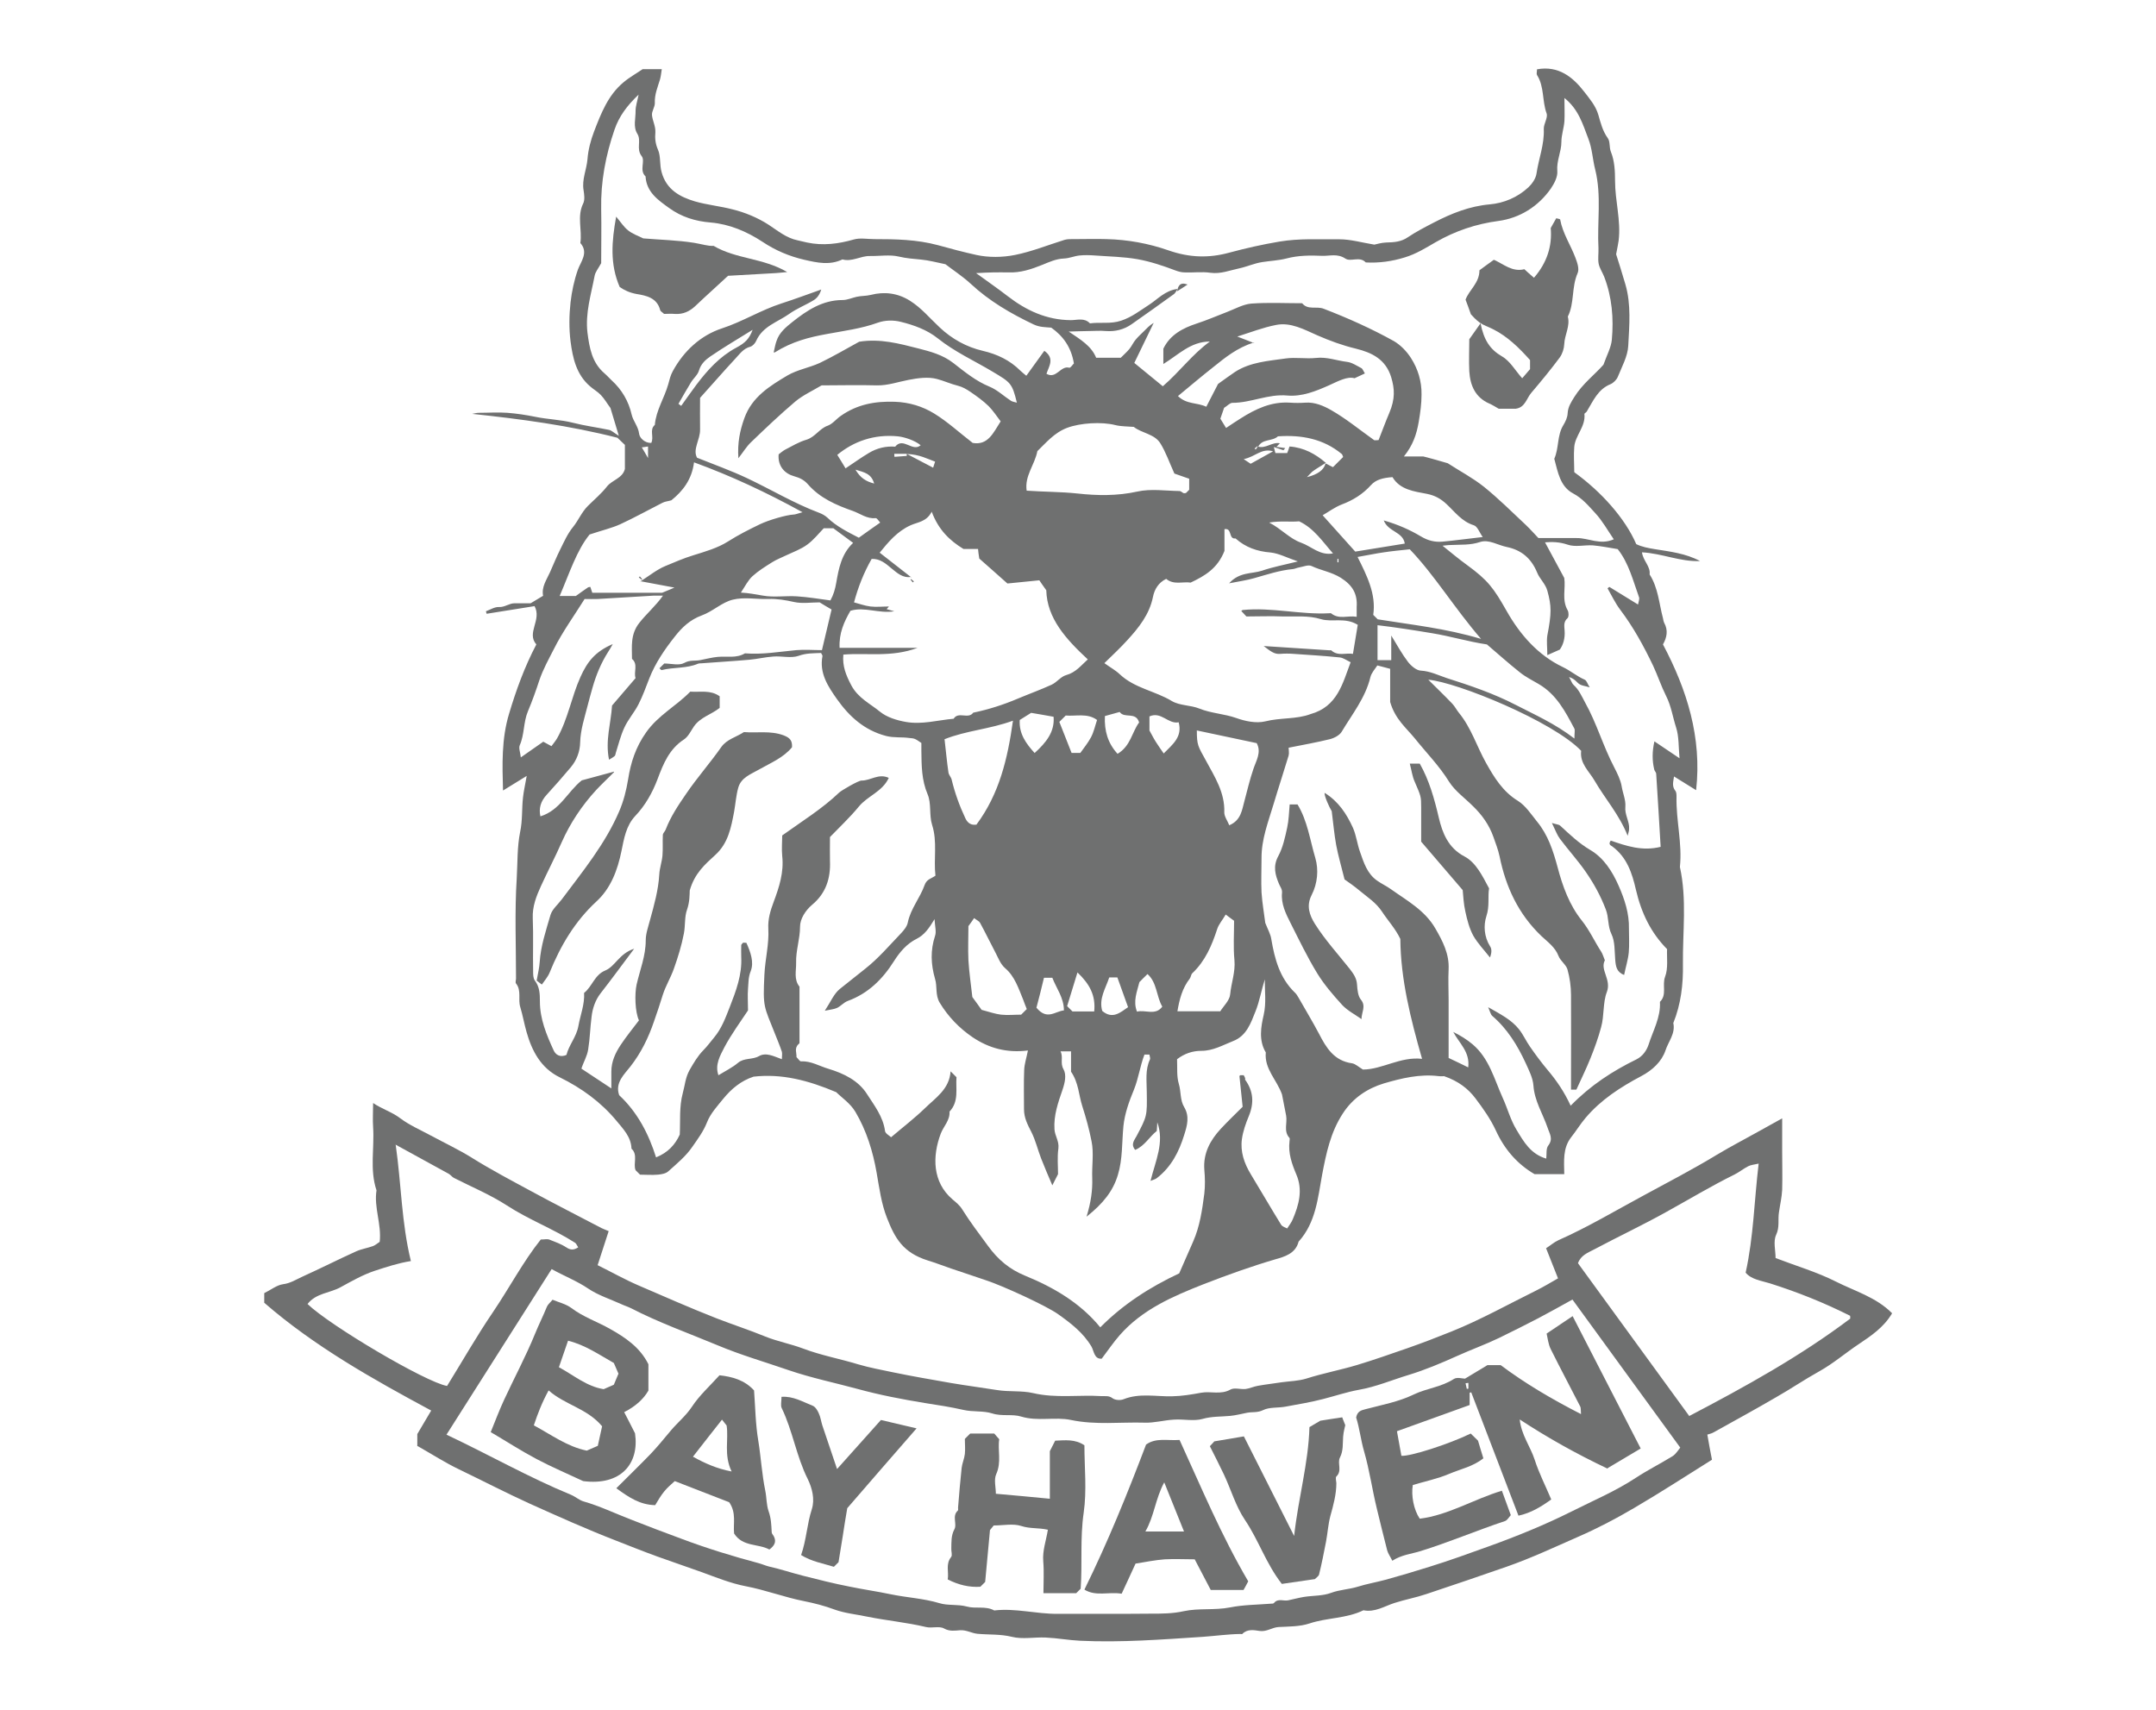 <?xml version="1.0" encoding="UTF-8"?>
<svg id="Layer_1" data-name="Layer 1" xmlns="http://www.w3.org/2000/svg" viewBox="0 0 121 96">
  <defs>
    <style>
      .cls-1 {
        fill: #6f7070;
        stroke-width: 0px;
      }
    </style>
  </defs>
  <path class="cls-1" d="M88.36,26.51c1.51,1.09,2.85,2.59,3.47,4.03.33.16.67.22,1.03.28.87.14,1.75.24,2.55.67-1.1.05-2.13-.43-3.26-.49.07.49.49.79.43,1.24.48.75.53,1.63.75,2.46.02.09.03.18.07.26.23.42.15.82-.07,1.21,1.35,2.55,2.19,5.22,1.86,8.18-.42-.26-.81-.5-1.24-.77-.04.29-.13.54.07.8.07.08.07.23.07.35-.03,1.32.33,2.61.19,3.93.4,1.81.15,3.64.17,5.46.02,1.12-.11,2.24-.54,3.3.13.59-.28,1.04-.44,1.54-.21.62-.73,1.11-1.36,1.44-1.17.62-2.27,1.33-3.13,2.35-.29.34-.53.74-.81,1.09-.47.61-.39,1.33-.38,2.06h-1.67c-.96-.56-1.68-1.38-2.17-2.45-.3-.65-.72-1.24-1.15-1.81-.41-.54-.95-.96-1.76-1.24.01,0-.15.02-.3,0-1.06-.13-2.09.12-3.08.41-.92.28-1.74.82-2.3,1.69-.69,1.06-.93,2.23-1.16,3.44-.24,1.3-.35,2.68-1.32,3.75-.17.68-.81.85-1.3.99-1.36.4-2.7.88-4.01,1.39-1.73.68-3.46,1.42-4.73,2.87-.36.41-.66.86-1.01,1.32-.43.03-.43-.44-.58-.69-.46-.77-1.14-1.29-1.84-1.79-.67-.49-3.2-1.64-4.07-1.92-.64-.21-1.28-.44-1.93-.65-.45-.15-.89-.33-1.33-.46-1.4-.44-1.85-1.24-2.3-2.39-.32-.81-.43-1.68-.58-2.53-.21-1.21-.57-2.37-1.19-3.42-.28-.48-.79-.82-1.08-1.11-1.58-.67-3.07-1.05-4.64-.87-.7.23-1.24.68-1.69,1.23-.34.42-.73.84-.92,1.33-.2.51-.52.94-.82,1.37-.35.52-.87.95-1.35,1.38-.14.13-.38.17-.58.19-.34.03-.69,0-1.01,0-.09-.09-.16-.16-.25-.25-.15-.37.15-.86-.23-1.21-.02-.66-.47-1.11-.84-1.56-.87-1.05-1.96-1.84-3.18-2.44-1.07-.52-1.57-1.49-1.87-2.55-.13-.45-.21-.93-.35-1.39-.14-.44.08-.93-.24-1.33-.05-.06,0-.19,0-.28,0-1.88-.08-3.76.04-5.63.05-.86.02-1.75.19-2.59.14-.66.09-1.29.16-1.93.04-.38.13-.75.21-1.22-.48.3-.88.54-1.33.82-.04-1.46-.09-2.89.34-4.31.4-1.34.87-2.63,1.53-3.89-.57-.65.32-1.37-.1-2.15-.86.14-1.77.28-2.69.43-.01-.05-.03-.09-.04-.14.24-.09.49-.25.73-.24.33.02.57-.21.88-.21.32,0,.64,0,.9,0,.24-.14.45-.27.7-.42-.1-.5.2-.9.39-1.33.19-.43.37-.87.58-1.29.21-.42.4-.86.71-1.24.3-.37.48-.83.83-1.18.36-.36.76-.69,1.07-1.09.3-.38.88-.46,1.01-.99v-1.35c-.15-.14-.31-.3-.42-.4-2.71-.69-5.41-1.05-8.15-1.34.12-.02.24-.06.36-.06.54,0,1.08-.04,1.62,0,.52.04,1.04.12,1.54.22.71.15,1.44.16,2.14.34.67.17,1.36.26,2.03.4.13.03.25.15.54.33-.19-.64-.33-1.1-.47-1.56-.18-.24-.33-.51-.54-.73-.18-.19-.42-.32-.62-.5-.76-.66-.96-1.59-1.08-2.51-.09-.72-.08-1.47,0-2.19.07-.61.2-1.23.41-1.83.16-.45.62-.96.14-1.5.11-.74-.2-1.49.16-2.22.1-.2.06-.5.02-.75-.1-.6.17-1.15.22-1.73.04-.53.18-1.06.37-1.56.39-1.01.78-2.03,1.64-2.75.34-.29.74-.51,1.09-.75h1.07c-.03.2-.05.4-.1.58-.13.43-.31.84-.29,1.32.01.22-.18.46-.16.68.03.32.21.62.19.97-.03.33,0,.64.15.98.16.37.08.82.2,1.25.27.99,1.03,1.39,1.86,1.64.69.2,1.43.27,2.12.45.69.17,1.4.46,2.02.86.52.34,1,.75,1.64.88.18.04.35.08.52.12.89.19,1.76.08,2.63-.17.35-.1.76-.02,1.14-.02,1.2,0,2.39.02,3.58.34.71.2,1.44.39,2.16.55.69.15,1.46.14,2.16,0,.95-.19,1.86-.56,2.79-.85.17-.05.37-.04.55-.04.6,0,1.21-.02,1.81,0,1.18.03,2.34.24,3.46.63,1.2.42,2.29.44,3.42.13.93-.25,1.86-.46,2.81-.62,1.13-.19,2.25-.12,3.37-.13.62,0,1.24.18,1.96.3.14-.03.4-.11.67-.12.43-.01.83-.03,1.22-.3.46-.31.97-.57,1.47-.83.97-.5,1.98-.91,3.12-1.01.79-.07,1.56-.39,2.17-.96.21-.2.41-.49.45-.76.12-.84.45-1.64.41-2.51-.01-.29.24-.63.16-.87-.26-.71-.12-1.5-.54-2.16-.04-.07,0-.18,0-.32,1.2-.22,2.01.43,2.65,1.26.3.39.64.78.79,1.29.13.45.24.91.53,1.31.15.21.07.51.18.78.2.49.23,1.07.23,1.62,0,1.13.34,2.23.2,3.36-.03.2-.07.4-.14.76.14.45.34,1.06.52,1.69.33,1.13.22,2.3.16,3.45-.03.59-.36,1.18-.59,1.75-.07.16-.24.33-.4.4-.72.29-.98.95-1.34,1.54-.03.05-.13.1-.13.13.08.71-.52,1.21-.57,1.86-.04.47,0,.95,0,1.39ZM74.42,26.02c.13.07.26.14.39.2.2-.2.39-.39.57-.57-.03-.07-.04-.14-.08-.17-1.04-.86-2.27-1.08-3.58-.99-.32.3-.88.12-1.11.59-.01-.01-.02-.02-.04-.04-.05.04-.1.09-.16.13l.06.06c.04-.05.09-.1.11-.17.45.15.81-.27,1.25-.18-.06.07-.13.13-.19.2l.49.07s-.06.08-.1.12c-.16-.05-.32-.11-.54-.18.05.18.07.26.09.34h.66c.05-.13.09-.24.13-.37.81.06,1.46.42,2.04.92-.25.16-.48.29-.69.44-.11.07-.19.18-.37.36q.9-.22,1.04-.76ZM35.93,32.64c.52-.33.93-.67,1.41-.87.51-.21,1.03-.44,1.56-.6.67-.21,1.38-.41,1.96-.78.58-.37,1.18-.67,1.8-.97.48-.23,1.47-.52,1.88-.54.1,0,.2-.05.5-.13-2.06-1.13-4.01-2.04-6.09-2.8-.12.98-.65,1.63-1.27,2.13-.21.06-.37.07-.5.14-.79.4-1.56.83-2.36,1.2-.48.22-1.01.34-1.73.58-.72.88-1.13,2.17-1.68,3.45h.91c.23-.17.45-.32.68-.48.03-.02.09-.02.13-.03.04.12.08.23.11.33h3.92c.35-.14.48-.2.69-.29-.72-.13-1.27-.24-1.92-.36ZM51.14,32.38c-.47.08-.79-.22-1.11-.48-.33-.28-.65-.55-1.11-.53-.44.77-.76,1.58-.99,2.44.28.07.59.19.92.23.34.04.7,0,1.04,0-.04.05-.09.1-.13.15.14.04.28.08.43.12-.88.14-1.66-.27-2.46-.03-.36.62-.65,1.26-.61,2.08h4.38c-1.47.55-2.83.27-4.17.38-.06.65.15,1.16.45,1.73.38.71,1.05,1.02,1.6,1.47.39.32.95.49,1.46.58.9.16,1.79-.1,2.68-.18.27-.43.82.05,1.1-.34.87-.18,1.71-.45,2.53-.8.62-.26,1.26-.49,1.87-.77.3-.14.52-.46.82-.54.54-.15.83-.54,1.21-.88-1.23-1.14-2.29-2.31-2.33-3.88-.21-.29-.33-.47-.39-.56-.68.07-1.25.13-1.79.18-.59-.53-1.13-1-1.58-1.4-.04-.26-.06-.4-.07-.54h-.82c-.77-.47-1.4-1.07-1.78-2.09-.29.57-.78.58-1.18.76-.76.34-1.26.95-1.74,1.54.63.49,1.2.94,1.78,1.39ZM66.07,16.26c-.08.11-.12.2-.19.25-.78.56-1.57,1.13-2.36,1.68-.44.31-.93.43-1.46.39-.32-.03-.64,0-.95,0-.34,0-.67.02-1.13.03.68.46,1.27.81,1.54,1.47h1.38c.18-.18.35-.33.49-.5.13-.16.21-.36.35-.52.14-.17.31-.32.47-.48.14-.13.26-.29.54-.46-.4.83-.74,1.52-1.09,2.25.55.45,1.07.88,1.6,1.31.95-.82,1.66-1.8,2.64-2.51-1.08,0-1.77.75-2.61,1.26v-.86c.38-.78,1.08-1.15,1.87-1.41.59-.19,1.15-.44,1.73-.66.44-.17.88-.42,1.33-.46.95-.07,1.91-.02,2.86-.02.32.4.8.15,1.21.31,1.35.52,2.67,1.11,3.93,1.81.38.22.73.58.97.96.39.61.6,1.3.59,2.04,0,.52-.07,1.03-.16,1.55-.12.7-.33,1.31-.83,1.93.4,0,.74,0,1.09,0,.04,0,1.33.36,1.37.38.68.44,1.4.82,2.03,1.32.83.67,1.58,1.42,2.36,2.15.25.24.48.5.7.73.75,0,1.45,0,2.15,0,.66-.01,1.31.41,2.08.07-.35-.51-.64-1.04-1.04-1.47-.37-.4-.72-.83-1.25-1.11-.73-.39-.85-1.21-1.05-1.94.27-.6.15-1.31.51-1.89.12-.2.23-.43.24-.66.02-.36.19-.62.37-.91.47-.76,1.18-1.29,1.64-1.82.2-.56.43-.97.47-1.4.11-1.2.01-2.4-.43-3.54-.1-.25-.26-.48-.31-.73-.05-.28,0-.57-.01-.86-.08-1.47.18-2.95-.18-4.41-.15-.58-.17-1.19-.39-1.75-.31-.8-.54-1.64-1.34-2.28,0,.49.02.9,0,1.3-.03.39-.17.78-.17,1.16,0,.56-.28,1.06-.23,1.64.03.32-.17.7-.36.98-.71,1.02-1.76,1.66-2.93,1.82-1.28.17-2.43.56-3.53,1.19-.57.33-1.11.67-1.75.86-.71.22-1.43.32-2.18.28-.34-.37-.85-.01-1.15-.22-.44-.29-.86-.14-1.28-.15-.68-.03-1.35-.03-2.03.15-.43.11-.9.13-1.35.2-.45.07-.86.26-1.28.35-.53.11-1.05.33-1.63.25-.47-.07-.95,0-1.43-.02-.18,0-.34-.04-.53-.11-.69-.26-1.4-.5-2.12-.63-.79-.14-1.6-.15-2.4-.21-.29-.02-.58-.03-.86,0-.3.03-.58.16-.88.17-.44.02-.81.19-1.2.35-.62.25-1.24.46-1.92.43-.29-.01-.57,0-.86,0-.26,0-.52.02-.95.04.69.5,1.24.88,1.77,1.29,1.05.81,2.19,1.34,3.55,1.35.36,0,.76-.15,1.07.18.58-.08,1.15.05,1.75-.15.6-.2,1.05-.56,1.55-.88.5-.32.91-.81,1.6-.9ZM34.46,43.34c-.43.43-.73.71-1,1-.8.87-1.46,1.86-1.93,2.92-.37.84-.79,1.64-1.17,2.47-.26.57-.49,1.15-.46,1.82.04.98,0,1.97.02,2.96,0,.18,0,.4.1.53.27.36.28.75.28,1.17,0,.98.37,1.87.77,2.74.12.27.38.41.72.26.14-.56.56-1.01.67-1.62.11-.62.36-1.22.32-1.86.46-.36.58-1.01,1.19-1.26.56-.23.78-.95,1.62-1.22-.71.95-1.29,1.74-1.89,2.51-.3.39-.45.86-.5,1.31-.08.61-.09,1.22-.19,1.83-.06.39-.26.7-.38,1.08.52.34,1.04.69,1.68,1.11,0-.4,0-.68,0-.95,0-.56.23-1.05.53-1.5.32-.48.68-.92,1.02-1.37-.22-.46-.25-1.49-.13-2.02.19-.82.51-1.6.51-2.47,0-.38.14-.76.24-1.14.23-.84.47-1.68.52-2.56.02-.36.15-.71.18-1.07.03-.38,0-.76.02-1.14,0-.11.12-.2.16-.31.28-.73.71-1.37,1.15-2.01.62-.91,1.34-1.72,1.97-2.62.31-.44.85-.56,1.27-.84.74.06,1.49-.09,2.22.18.37.14.5.3.48.67-.48.59-1.2.88-1.85,1.25-.47.27-1.01.45-1.17,1.03-.12.43-.15.89-.23,1.34-.17.89-.33,1.77-1.06,2.43-.57.52-1.16,1.03-1.43,1.99-.01.23,0,.64-.15,1.07-.15.41-.09.89-.18,1.35-.13.68-.33,1.32-.56,1.97-.18.51-.46.96-.62,1.46-.16.51-.32,1.01-.5,1.51-.31.91-.72,1.75-1.32,2.52-.33.43-.88.9-.63,1.61,1.04.97,1.66,2.19,2.07,3.49.67-.27,1.07-.71,1.33-1.28.04-.78-.04-1.55.17-2.33.12-.43.14-.86.38-1.29.23-.4.45-.78.77-1.11.22-.22.4-.47.6-.71.43-.51.65-1.12.89-1.73.35-.9.69-1.8.64-2.79-.01-.22,0-.45,0-.67,0-.05.07-.09.1-.14.06,0,.12,0,.19.01.23.51.44,1.09.24,1.59-.14.35-.12.66-.15.99-.03.38,0,.76,0,1.21-.43.65-.93,1.33-1.32,2.06-.24.47-.55.99-.34,1.58.39-.24.78-.43,1.09-.69.35-.3.81-.17,1.18-.38.4-.23.82,0,1.29.17,0-.18.03-.31,0-.42-.11-.33-.25-.66-.38-.99-.63-1.59-.69-1.48-.6-3.33.04-.87.27-1.72.22-2.59-.03-.53.12-1.02.3-1.5.31-.83.58-1.66.48-2.57-.04-.4,0-.81,0-1.16,1.13-.81,2.25-1.5,3.2-2.41.13-.12,1.07-.67,1.25-.67.5.01.96-.42,1.53-.15-.36.78-1.19,1.01-1.68,1.61-.51.62-1.11,1.18-1.62,1.71,0,.52-.01.94,0,1.35.04.97-.23,1.81-1,2.45-.38.32-.68.8-.68,1.23,0,.69-.24,1.34-.22,2.02.01.46-.14.94.19,1.35,0,1.05,0,2.1,0,3.15,0,.03-.03.06-.05.07-.26.23-.1.51-.12.73.11.11.18.24.25.24.56-.03,1.04.27,1.55.42.86.26,1.68.66,2.16,1.42.41.64.9,1.26,1.01,2.07.02.14.23.25.34.35.67-.57,1.31-1.06,1.89-1.62.6-.59,1.38-1.07,1.45-2.08.14.14.23.23.33.33-.05.65.15,1.36-.39,1.93.03.49-.33.82-.49,1.23-.48,1.27-.48,2.73.66,3.7.19.16.4.33.53.54.45.72.96,1.39,1.46,2.07.56.77,1.2,1.31,2.08,1.67,1.61.66,3.1,1.53,4.22,2.9,1.29-1.3,2.79-2.26,4.43-3.03.26-.6.52-1.19.78-1.78.38-.86.51-1.78.63-2.7.05-.44.04-.89,0-1.34-.07-.92.33-1.65.92-2.29.39-.42.8-.81,1.23-1.24-.06-.57-.12-1.14-.18-1.73,0,0,.03-.03.05-.04.06,0,.12,0,.19,0,.03.05.06.1.08.16.01.03-.01.07,0,.09.47.65.51,1.32.2,2.06-.17.41-.32.84-.38,1.27-.1.71.13,1.37.5,1.98.57.94,1.12,1.89,1.7,2.83.07.11.23.15.34.21.13-.2.24-.34.31-.51.35-.82.58-1.65.2-2.53-.25-.59-.46-1.19-.38-1.85,0-.06.03-.15,0-.19-.35-.38-.11-.84-.19-1.26-.08-.42-.16-.83-.23-1.18-.29-.83-1-1.43-.91-2.36-.41-.68-.27-1.45-.12-2.1.16-.7.05-1.33.07-2-.2.6-.3,1.23-.53,1.8-.26.65-.5,1.37-1.25,1.66-.58.23-1.13.55-1.78.55-.5,0-.95.15-1.37.47.02.47-.03.96.1,1.39.13.43.06.9.3,1.3.31.52.17,1.03,0,1.56-.29.95-.73,1.8-1.53,2.42-.08.07-.2.09-.36.16.28-1.13.79-2.16.38-3.29,0,.15-.02.3-.03.49-.41.32-.68.84-1.21,1.06-.27-.32-.04-.55.08-.78.59-1.12.59-1.12.57-2.47,0-.61-.1-1.24.18-1.83.03-.07-.02-.17-.03-.27h-.28c-.25.65-.33,1.33-.59,1.97-.27.65-.52,1.35-.59,2.04-.09.92-.04,1.86-.31,2.74-.27.91-.83,1.61-1.76,2.35.25-.82.34-1.48.32-2.15-.03-.7.1-1.42-.04-2.09-.13-.66-.31-1.32-.52-1.97-.2-.62-.2-1.3-.63-1.93v-1.14h-.59c.17.34-.04.64.17,1.01.17.31.08.74-.06,1.15-.24.7-.5,1.42-.45,2.21.02.37.27.67.22,1.07-.07.5-.02,1.02-.02,1.45-.11.22-.19.38-.32.63-.23-.54-.44-1.02-.63-1.51-.19-.49-.31-1.02-.55-1.49-.21-.41-.41-.79-.41-1.27,0-.73-.02-1.47.01-2.2.01-.34.13-.68.21-1.1-1.19.15-2.19-.13-3.1-.74-.75-.51-1.37-1.15-1.85-1.94-.26-.43-.13-.91-.26-1.33-.24-.83-.27-1.61,0-2.43.08-.23-.01-.52-.03-.93-.32.53-.58.89-1,1.1-.56.28-.95.74-1.28,1.26-.63,1-1.44,1.81-2.59,2.23-.22.08-.39.29-.6.39-.17.08-.37.09-.69.16.33-.5.51-.95.84-1.22.47-.38.95-.76,1.42-1.13.74-.58,1.37-1.32,2.03-2.01.16-.17.33-.38.37-.6.16-.77.69-1.38.94-2.09.12-.34.37-.36.61-.53-.11-.94.12-1.9-.19-2.86-.17-.54-.03-1.2-.25-1.71-.34-.8-.34-1.61-.35-2.44,0-.16,0-.31,0-.44-.39-.27-.39-.25-.69-.28-.42-.06-.84,0-1.28-.11-1.23-.32-2.07-1.09-2.76-2.06-.5-.71-1.01-1.46-.82-2.43,0-.05-.05-.1-.08-.17-.42.02-.82,0-1.26.16-.43.15-.95,0-1.42.04-.45.03-.9.14-1.35.18-.9.08-1.79.13-2.69.2-.06,0-.13,0-.18.02-.65.28-1.37.19-2.05.36-.03,0-.08-.07-.12-.1.09-.09.18-.18.27-.27.38,0,.83.13,1.12-.03.32-.18.6-.1.9-.16.32-.06.65-.15.97-.18.52-.05,1.06.09,1.54-.2.97.08,1.92-.09,2.88-.18.47-.04.94,0,1.44,0,.18-.77.36-1.51.54-2.28-.22-.13-.45-.26-.67-.4-.48,0-.98.08-1.43-.02-.49-.11-.96-.19-1.45-.17-.67.02-1.37-.12-2,.04-.61.15-1.12.66-1.73.88-.66.24-1.12.68-1.51,1.18-.57.72-1.1,1.49-1.44,2.36-.19.49-.37.99-.61,1.46-.23.45-.58.84-.79,1.3-.21.45-.33.95-.48,1.42-.02.06-.02.13-.06.17-.09.08-.19.13-.32.21-.22-1.09.11-2.05.17-3.04.44-.51.88-1.02,1.32-1.54-.12-.35.16-.77-.2-1.08,0-.7-.1-1.37.41-2.02.4-.51.9-.93,1.33-1.53-.2,0-.35,0-.5,0-1.06.06-2.11.13-3.17.19-.24.01-.49,0-.73,0-.6.96-1.24,1.84-1.72,2.8-.29.57-.61,1.14-.82,1.76-.19.58-.4,1.17-.64,1.74-.26.61-.19,1.3-.46,1.91-.07.16.03.39.06.68.48-.34.87-.61,1.26-.88.15.08.28.15.46.25.11-.15.22-.28.31-.43.62-1.09.81-2.33,1.32-3.46.38-.84.81-1.41,1.81-1.84-.11.2-.18.32-.26.44-.4.63-.68,1.31-.88,2.02-.1.34-.19.69-.28,1.03-.17.67-.39,1.32-.41,2.04-.01.49-.19.99-.53,1.39-.44.52-.89,1.04-1.35,1.54-.34.37-.45.77-.35,1.21,1.1-.34,1.53-1.39,2.32-2.02.54-.15,1.08-.29,1.81-.49ZM72.32,41.96c0,.14.04.3,0,.45-.27.9-.57,1.8-.84,2.71-.3,1-.69,1.99-.68,3.06,0,.64-.03,1.28,0,1.91.04.61.15,1.21.21,1.71.14.36.3.63.34.92.19,1.11.47,2.17,1.32,2.99.09.08.15.19.21.29.38.67.78,1.33,1.14,2.01.41.8.85,1.53,1.86,1.67.19.03.36.2.61.35,1.08,0,2.1-.74,3.32-.6-.65-2.27-1.2-4.47-1.22-6.73-.27-.57-.69-1.02-1.02-1.52-.34-.52-.81-.81-1.24-1.17-.32-.27-.67-.51-.87-.65-.19-.77-.36-1.34-.47-1.93-.11-.6-.16-1.21-.25-1.9-.15-.24-.43-.88-.4-1.03.78.48,1.24,1.19,1.59,1.96.19.43.24.92.4,1.36.21.6.4,1.22.96,1.61.24.17.52.3.76.47.91.65,1.92,1.19,2.51,2.22.41.71.78,1.42.74,2.28-.03.57,0,1.15,0,1.72v3.26c.4.19.72.34,1.1.53.11-.87-.51-1.36-.84-1.99.4.2.76.42,1.08.69.94.79,1.22,1.96,1.7,3.02.27.59.43,1.22.77,1.78.41.68.79,1.36,1.67,1.62.03-.26-.02-.56.11-.73.3-.39.07-.67-.04-1.02-.27-.78-.73-1.49-.79-2.35-.03-.43-.25-.85-.43-1.25-.46-1-1.03-1.93-1.88-2.66-.09-.08-.12-.23-.23-.49.72.41,1.31.71,1.73,1.24.24.3.4.67.62.98.31.45.64.89.99,1.31.5.59.93,1.22,1.29,2,1.12-1.15,2.36-1.95,3.69-2.6.36-.18.57-.5.68-.82.25-.79.69-1.54.64-2.41.41-.39.11-.94.29-1.41.18-.47.09-1.05.11-1.55-.9-.91-1.44-2.01-1.75-3.34-.21-.92-.5-1.81-1.32-2.42-.06-.05-.26-.1-.09-.33.87.3,1.77.61,2.8.35-.08-1.36-.16-2.73-.25-4.1,0-.08-.09-.15-.11-.24-.12-.51-.12-1.01.01-1.58.49.33.91.61,1.41.95-.06-.66-.03-1.22-.19-1.72-.19-.59-.28-1.22-.56-1.77-.28-.56-.47-1.14-.73-1.7-.53-1.11-1.11-2.17-1.85-3.15-.28-.37-.48-.8-.71-1.2l.1-.08c.52.32,1.03.63,1.61.99.03-.17.09-.3.06-.4-.34-.94-.58-1.93-1.2-2.71-.49-.08-.94-.17-1.39-.21-.47-.03-.99.11-1.42-.04-.47-.16-.88-.16-1.27-.13.37.68.72,1.33,1.08,2,.09.58-.15,1.22.19,1.81.07.12.07.38-.01.45-.24.21-.17.47-.16.7.03.41-.07.78-.27,1.06-.23.1-.42.19-.7.31,0-.42-.05-.77,0-1.1.24-1.25.24-1.65,0-2.52-.11-.39-.43-.66-.57-1.01-.33-.8-.88-1.27-1.71-1.44-.5-.1-1-.44-1.49-.28-.56.19-1.1.14-1.65.17-.17,0-.33.03-.46.04.46.37.9.74,1.37,1.08,1.18.86,1.5,1.3,2.23,2.59.75,1.32,1.75,2.47,3.15,3.14.44.21.79.52,1.23.71.11.05.15.23.28.43-.26-.08-.43-.09-.56-.17-.16-.09-.25-.3-.6-.41.14.25.17.37.26.45.3.27.45.63.64.98.65,1.16,1.01,2.45,1.63,3.63.17.33.36.71.42,1.06.06.39.24.78.21,1.15-.05.46.24.83.21,1.26,0,.1-.04.19-.08.38-.48-1.2-1.27-2.08-1.85-3.08-.3-.53-.85-.97-.76-1.69-1.58-1.65-6.96-3.85-8.58-3.99.45.45.91.89,1.35,1.35.14.15.24.35.37.51.69.84,1,1.88,1.52,2.81.46.82.94,1.61,1.79,2.13.43.27.74.75,1.07,1.16.62.75.91,1.65,1.16,2.58.28,1.06.66,2.11,1.35,2.97.44.55.72,1.18,1.09,1.75.08.12.12.27.21.49-.29.53.38,1.08.11,1.78-.23.6-.14,1.33-.32,1.97-.16.6-.37,1.18-.6,1.75-.24.6-.53,1.18-.79,1.76h-.3v-.63c0-1.56.01-3.12,0-4.68,0-.48-.07-.98-.2-1.44-.08-.27-.39-.47-.5-.75-.19-.5-.61-.79-.96-1.12-1.29-1.23-2-2.75-2.35-4.48-.08-.37-.22-.73-.35-1.1-.24-.67-.64-1.23-1.15-1.72-.45-.45-1-.84-1.33-1.36-.55-.89-1.28-1.63-1.93-2.44-.48-.59-1.1-1.07-1.38-2.04v-1.86c-.24-.07-.46-.12-.72-.19-.12.19-.33.41-.39.66-.28,1.16-1.02,2.07-1.61,3.06-.12.2-.42.36-.67.42-.73.18-1.47.31-2.32.48ZM43.42,19.78c.07-.31.1-.48.16-.64.15-.47.53-.78.88-1.06.83-.66,1.7-1.24,2.83-1.24.26,0,.52-.12.78-.18.26-.06.53-.04.81-.11.74-.19,1.49-.11,2.19.33.65.41,1.12.99,1.67,1.5.69.65,1.51,1.1,2.41,1.31.82.19,1.53.53,2.12,1.12.11.1.22.19.33.28.36-.5.68-.95,1.01-1.4.6.43.26.86.12,1.29.56.32.79-.48,1.28-.34.07.02.21-.2.26-.24-.15-.92-.61-1.54-1.27-2.01-.34-.03-.65-.02-.99-.18-1.28-.61-2.49-1.31-3.54-2.29-.47-.43-1.01-.78-1.41-1.09-.53-.11-.94-.22-1.36-.26-.42-.04-.84-.07-1.26-.17-.51-.12-1.08-.02-1.62-.03-.53-.01-1,.34-1.54.19-.71.34-1.4.19-2.14.02-.86-.2-1.63-.53-2.35-1.01-.88-.58-1.86-.99-2.89-1.08-.89-.07-1.66-.32-2.34-.81-.61-.44-1.28-.89-1.33-1.78-.37-.34,0-.86-.22-1.14-.32-.41,0-.86-.24-1.25-.25-.4-.09-.86-.1-1.29,0-.27.1-.54.17-.91-.65.62-1.09,1.21-1.35,1.96-.5,1.45-.78,2.93-.75,4.46.02,1.05,0,2.09,0,3.04-.16.3-.33.49-.37.72-.2,1.05-.53,2.09-.4,3.18.11.85.25,1.68.95,2.28.14.12.27.27.41.4.57.52.95,1.17,1.12,1.92.09.38.37.66.42,1.08.03.23.31.52.68.51.17-.34-.12-.74.2-1.01.07-.82.53-1.5.75-2.27.07-.26.13-.52.26-.75.62-1.14,1.57-2.01,2.76-2.4,1.16-.38,2.19-1.03,3.34-1.4.75-.24,1.49-.52,2.23-.78-.08.27-.22.47-.41.59-.45.28-.96.47-1.39.78-.65.46-1.49.69-1.85,1.51-.06.14-.2.29-.33.33-.4.1-.61.43-.86.69-.66.71-1.29,1.44-1.96,2.18,0,.57-.01,1.17,0,1.78.01.57-.43,1.11-.17,1.58,1,.4,1.92.73,2.79,1.14,1.36.64,2.65,1.42,4.06,1.95.16.06.33.15.46.27.52.5,1.15.81,1.77,1.13.42-.3.81-.58,1.2-.85-.08-.08-.18-.26-.26-.25-.49.05-.85-.25-1.27-.4-.94-.33-1.85-.72-2.53-1.5-.2-.23-.44-.36-.77-.45-.52-.14-.93-.56-.87-1.23.11-.08.23-.19.36-.26.39-.2.78-.44,1.2-.56.49-.15.73-.63,1.2-.79.27-.1.48-.38.73-.55.91-.64,1.91-.83,3.03-.79.82.03,1.56.26,2.21.66.75.46,1.41,1.07,2.16,1.65.87.15,1.16-.58,1.57-1.21-.23-.3-.43-.61-.68-.86-.31-.3-.66-.55-1.01-.79-.22-.15-.46-.29-.71-.35-.41-.1-.79-.28-1.18-.38-.49-.13-1.07-.05-1.58.05-.59.11-1.16.32-1.78.31-1.05-.03-2.09,0-3.11,0-.52.31-1.05.55-1.48.91-.86.73-1.68,1.51-2.49,2.29-.24.23-.42.53-.7.89-.06-.87.09-1.57.34-2.26.43-1.19,1.43-1.8,2.42-2.39.55-.32,1.22-.43,1.81-.7.77-.37,1.51-.81,2.21-1.19,1.18-.19,2.27.11,3.33.38.66.17,1.36.35,1.96.82.63.49,1.26,1.01,2.02,1.32.44.18.8.53,1.2.79.09.06.2.07.34.11-.27-1.1-.34-1.13-1.38-1.75-1.02-.61-2.11-1.1-3.06-1.86-.6-.48-1.35-.75-2.09-.93-.4-.1-.88-.09-1.27.05-.94.34-1.92.46-2.88.64-.98.18-1.92.41-2.91,1.03ZM69.65,34.32s.06-.07.08-.08c1.63-.17,3.25.27,4.88.18.03,0,.08-.01.09,0,.45.37.94.11,1.44.2,0-.24,0-.4,0-.55.05-.74-.23-1.22-.89-1.64-.53-.33-1.11-.41-1.64-.66-.19-.09-.47.04-.71.08-.12.02-.23.08-.34.09-.75.07-1.46.31-2.17.51-.42.12-.85.18-1.41.29.58-.65,1.27-.52,1.85-.71.61-.21,1.26-.33,2.01-.52-.6-.2-1.06-.45-1.53-.5-.76-.06-1.41-.29-1.97-.79-.41.06-.17-.6-.62-.52v1.22c-.39.99-1.1,1.4-1.9,1.78-.42-.07-.94.15-1.37-.21-.44.21-.66.6-.74,1-.2,1-.8,1.74-1.45,2.45-.39.43-.82.83-1.28,1.28.33.24.63.4.87.63.83.78,1.98.93,2.92,1.5.44.26,1.05.22,1.54.42.67.27,1.39.29,2.07.53.5.18,1.12.31,1.62.19.87-.22,1.76-.11,2.55-.41,1.51-.42,1.8-1.72,2.25-2.91-.23-.11-.41-.25-.61-.27-.86-.09-1.73-.14-2.59-.2-.25-.02-.51-.02-.76,0-.33.03-.55-.16-.92-.44,1.35.09,2.53.16,3.7.24.03,0,.08-.01.09,0,.38.35.82.13,1.22.2.1-.6.19-1.13.27-1.63-.71-.44-1.44-.13-2.07-.32-.72-.22-1.42-.13-2.12-.15-.69-.03-1.39,0-2.06,0-.11-.12-.19-.21-.27-.29ZM70.37,19.22c-.96.31-1.61.85-2.26,1.37-.66.52-1.3,1.06-2,1.64.49.48,1.07.35,1.59.6.26-.5.49-.94.66-1.28.38-.27.66-.48.96-.68.86-.55,1.86-.61,2.83-.75.56-.08,1.15.03,1.71-.03.6-.07,1.16.15,1.73.22.28.03.54.21.81.35.07.03.1.14.2.3-.15.07-.3.14-.58.27-.4-.12-.91.16-1.44.4-.74.33-1.51.64-2.33.57-1.07-.1-2.04.41-3.08.41-.15,0-.3.18-.47.28-.08.22-.16.48-.21.61.14.22.22.35.32.52.31-.21.56-.37.81-.53.85-.54,1.73-.96,2.78-.89.28.02.57.02.86,0,.53-.04,1.03.18,1.45.42.84.48,1.59,1.1,2.42,1.69.05,0,.18,0,.24-.01.21-.53.39-1.03.6-1.52.34-.8.3-1.36.11-2-.31-1.02-1.09-1.39-1.98-1.61-.75-.18-1.46-.44-2.17-.75-.73-.32-1.49-.75-2.32-.58-.72.14-1.41.41-2.17.65.33.13.58.22.95.37ZM57.63,27.54c.99.07,1.92.06,2.85.16,1.09.12,2.22.14,3.35-.11.76-.17,1.58-.04,2.37-.03.08,0,.15.09.23.12.04.01.09,0,.13-.01.07-.07.13-.13.18-.18v-.62c-.34-.12-.64-.22-.83-.29-.29-.64-.48-1.2-.79-1.7-.33-.53-1.04-.56-1.49-.92-.35-.03-.71-.02-1.03-.1-.77-.2-1.98-.12-2.7.15-.73.27-1.2.85-1.68,1.31-.15.78-.73,1.39-.6,2.23ZM88.36,41.46c0-.33.04-.47,0-.56-.51-.96-1-1.92-2.01-2.51-.36-.21-.74-.4-1.06-.66-.63-.5-1.23-1.04-1.84-1.56-1.03-.15-2.04-.46-3.08-.63-1.02-.17-2.04-.33-3.06-.45v1.96h.77v-1.38c.35.57.61,1.05.94,1.48.17.22.47.48.72.49.53.03.98.26,1.46.42,1.32.42,2.62.86,3.86,1.5,1.08.56,2.19,1.04,3.31,1.9ZM83.22,30.15c-.19-.26-.3-.61-.51-.67-.67-.21-1.05-.74-1.52-1.18-.32-.3-.65-.49-1.1-.58-.73-.14-1.52-.23-1.94-.94-.56.04-.94.15-1.21.45-.46.51-1.01.85-1.65,1.09-.38.15-.73.41-1.06.6.64.72,1.26,1.41,1.83,2.04.98-.16,1.87-.3,2.78-.45-.1-.67-.93-.65-1.18-1.3.8.23,1.47.53,2.09.9.4.24.79.33,1.22.29.73-.07,1.46-.17,2.26-.26ZM83.12,35.86c-1.51-1.75-2.6-3.57-4-5.03-.55.06-1,.1-1.45.17-.44.06-.88.16-1.48.26.53,1.06,1.05,2.09.88,3.25.11.11.2.2.25.25,1.91.31,3.79.5,5.8,1.1ZM46.6,33.71c.19-.35.27-.65.33-.99.14-.8.29-1.63.95-2.25-.41-.3-.77-.57-1.11-.82h-.54c-.29.3-.57.66-.93.92-.35.26-.78.41-1.18.6-.26.13-.54.23-.79.39-.38.24-.77.48-1.1.78-.26.24-.42.58-.65.92.42.02.83.1,1.24.17.61.11,1.27,0,1.9.04.64.04,1.27.15,1.89.23ZM54.81,46.27c1.27-1.71,1.74-3.67,2.04-5.82-1.31.48-2.61.55-3.84,1.04.08.66.13,1.27.22,1.87.02.14.15.26.18.4.18.75.44,1.47.77,2.17.14.3.36.4.64.35ZM57.63,56.65c-.09-.22-.15-.39-.21-.55-.26-.63-.47-1.3-1.01-1.76-.26-.23-.37-.54-.52-.83-.3-.57-.58-1.15-.89-1.72-.05-.09-.18-.14-.33-.26-.11.16-.2.29-.32.45,0,.6-.03,1.26,0,1.92.04.67.14,1.34.22,2.06.18.24.39.54.52.72.45.12.76.23,1.09.27.37.04.76,0,1.13,0,.1-.1.19-.19.31-.31ZM67.17,40.99c0,.84.06.88.51,1.7.49.91,1.07,1.79,1.03,2.91,0,.23.18.47.28.72.66-.28.71-.85.85-1.36.16-.6.3-1.2.5-1.79.15-.46.47-.94.19-1.46-1.1-.23-2.2-.47-3.35-.71ZM68.48,56.77c.18-.3.53-.61.56-.96.06-.64.3-1.25.24-1.92-.07-.72-.02-1.46-.02-2.21-.13-.1-.28-.2-.47-.35-.18.31-.39.54-.48.82-.3.92-.67,1.79-1.39,2.47-.08.07-.08.22-.15.31-.42.54-.58,1.17-.69,1.83h2.4ZM47.45,26.29c.47-.31.88-.61,1.32-.87.45-.27.95-.39,1.47-.35.45-.56.97.32,1.43-.08-.31-.26-.89-.46-1.28-.5-1.33-.13-2.48.28-3.4,1.04.16.25.3.49.46.75ZM59.45,40.51c.22.57.46,1.17.69,1.75h.49c.19-.27.43-.56.6-.88.16-.3.23-.65.34-.97-.54-.4-1.18-.2-1.76-.25-.11.11-.2.2-.36.36ZM62.01,40.19c-.04.84.17,1.53.71,2.12.74-.44.81-1.23,1.21-1.76-.18-.63-.83-.2-1.09-.59-.26.07-.51.14-.83.23ZM58.07,42.26c.65-.59,1.13-1.19,1.06-2.03-.45-.08-.83-.15-1.26-.22-.17.11-.4.25-.64.4-.05.77.35,1.32.84,1.86ZM74.81,31.06c-.59-.67-1.07-1.41-1.9-1.8-.5.05-1.03-.04-1.68.07.71.37,1.14.9,1.79,1.13.59.21,1.06.74,1.8.6ZM65.31,42.29c.51-.52,1.06-.93.84-1.75-.59.12-.98-.63-1.64-.33v.79c.13.23.23.44.36.64.13.21.27.4.44.65ZM58.16,56.55c.6.74,1.05.21,1.55.16,0-.71-.43-1.25-.65-1.83h-.47c-.07.29-.14.57-.21.86-.08.31-.16.63-.21.81ZM62.25,54.87c-.2.61-.59,1.18-.39,1.87.58.49,1.01.09,1.45-.21-.21-.58-.41-1.14-.6-1.67h-.45ZM61.41,56.77c.09-.91-.26-1.54-.94-2.19-.21.7-.39,1.28-.58,1.89.1.1.21.21.3.3h1.22ZM63.95,55.11c-.14.56-.37,1.08-.14,1.67.47-.12,1.04.24,1.42-.28-.34-.59-.29-1.35-.83-1.83-.17.16-.32.32-.44.44ZM38.07,22.66c.05.04.11.08.16.12.28-.39.56-.79.85-1.18.62-.82,1.3-1.58,2.23-2.08.53-.28.74-.51.93-1.01-.82.51-1.62.98-2.38,1.5-.26.18-.52.41-.63.78-.07.25-.31.44-.45.67-.24.39-.47.8-.7,1.2ZM69.8,25.77c.27.18.36.24.39.26.43-.24.8-.44,1.26-.7-.66-.19-.98.3-1.65.44ZM52.48,25.91c-.45-.16-.86-.4-1.58-.43.62.32,1.03.54,1.47.77.04-.12.07-.21.11-.34ZM48.01,26.36c.28.47.59.66,1.05.78-.16-.56-.55-.63-1.05-.78ZM50.19,25.48c0,.05,0,.11.01.16.23-.02.46-.03.69-.05,0-.04,0-.08,0-.12h-.7ZM36.37,25.71v-.65c-.14.02-.24.04-.35.05.11.19.21.35.35.6ZM75.12,31.37h-.06v.19h.06v-.19Z"/>
  <path class="cls-1" d="M23.42,81.17v-.68c.28-.48.51-.86.78-1.32-3.29-1.77-6.55-3.6-9.37-6.05v-.54c.37-.18.7-.45,1.05-.5.41-.05.73-.26,1.08-.42,1.02-.46,2.02-.97,3.04-1.43.29-.13.63-.18.93-.29.14-.05.25-.16.38-.24.11-.99-.33-1.92-.18-2.89-.39-1.17-.11-2.37-.19-3.55-.03-.41,0-.83,0-1.35.52.35,1.06.5,1.53.86.52.39,1.13.65,1.7.96.78.42,1.59.8,2.34,1.27,1.06.66,2.16,1.24,3.25,1.83,1.32.72,2.67,1.4,4,2.1.1.05.22.09.4.17-.2.63-.41,1.27-.62,1.91.77.38,1.51.8,2.3,1.14,1.46.63,2.91,1.27,4.39,1.85.9.35,1.83.65,2.73,1.02.67.27,1.42.41,2.11.67,1,.38,2.05.57,3.07.88.64.19,1.34.32,2.01.46,1.06.22,2.13.4,3.2.59.87.15,1.74.26,2.61.4.68.11,1.37.02,2.02.17,1.28.3,2.56.09,3.84.17.21.01.41-.04.62.12.15.11.45.13.63.05.89-.35,1.8-.14,2.7-.16.56-.01,1.1-.1,1.64-.2.54-.1,1.1.13,1.65-.18.22-.12.56,0,.85-.03.23-.03.45-.14.69-.18.45-.08.9-.13,1.35-.2.45-.06.92-.07,1.35-.2.94-.3,1.9-.48,2.84-.76.96-.29,1.9-.62,2.85-.95.83-.29,1.66-.61,2.48-.94,1.64-.66,3.19-1.53,4.77-2.31.4-.2.78-.43,1.2-.67-.21-.54-.43-1.09-.67-1.69.25-.16.45-.34.69-.45,1.65-.73,3.2-1.66,4.78-2.51,1.38-.75,2.77-1.47,4.12-2.29.78-.47,1.6-.89,2.4-1.34.38-.22.77-.42,1.26-.7v1.81c0,.73.02,1.47,0,2.2-.02.42-.12.84-.18,1.26-.07.42.05.83-.16,1.27-.17.37-.03.87-.03,1.3,1.14.44,2.31.78,3.38,1.32,1.07.54,2.27.88,3.16,1.78-.47.8-1.2,1.28-1.87,1.73-.75.5-1.43,1.09-2.22,1.53-.83.46-1.62,1-2.45,1.47-1.15.67-2.32,1.31-3.49,1.96-.1.06-.22.08-.34.12.08.46.16.91.26,1.41-1.47.92-2.9,1.85-4.37,2.71-1.02.6-2.07,1.15-3.15,1.62-1.32.58-2.62,1.19-3.99,1.67-1.5.52-3.01,1.04-4.52,1.54-.59.2-1.2.31-1.79.5-.56.18-1.1.54-1.74.41-.96.47-2.04.41-3.03.74-.54.18-1.15.17-1.73.2-.37.02-.67.28-1.07.22-.32-.05-.69-.12-.97.17-.02.02-.06,0-.09,0-.71.01-1.42.11-2.12.16-2.29.15-4.59.33-6.89.22-.64-.03-1.28-.15-1.93-.18-.64-.03-1.3.11-1.9-.04-.65-.16-1.29-.11-1.93-.17-.32-.03-.62-.22-.97-.2-.29.02-.59.08-.91-.1-.27-.15-.69,0-1.01-.08-1.09-.26-2.2-.36-3.29-.58-.61-.13-1.26-.19-1.84-.4-.56-.21-1.15-.36-1.7-.47-1.12-.22-2.18-.63-3.29-.84-.83-.16-1.65-.49-2.44-.78-.83-.3-1.67-.58-2.5-.88-.8-.29-1.6-.61-2.39-.92-1.62-.63-3.2-1.34-4.78-2.05-1.34-.61-2.65-1.29-3.98-1.93-.77-.37-1.5-.84-2.31-1.3ZM25.05,80.52c2.4,1.13,4.62,2.4,7,3.38.24.1.46.3.7.37.91.26,1.76.67,2.64,1.01.96.38,1.92.74,2.89,1.1,1.41.53,2.85.97,4.31,1.36.19.05.38.14.59.19.63.14,1.25.35,1.88.51.87.22,1.73.44,2.61.61.77.16,1.55.27,2.31.43.91.19,1.84.23,2.74.5.48.15,1.02.05,1.54.19.49.14,1.05-.05,1.54.22,1.19-.14,2.36.2,3.55.19,1.75-.01,3.5.01,5.25-.01.61,0,1.21,0,1.84-.14.83-.18,1.72-.04,2.59-.21.75-.15,1.53-.15,2.3-.21.06,0,.14,0,.17-.04.23-.28.54-.09.8-.15.29-.06.58-.14.88-.19.51-.08,1.06-.05,1.53-.23.49-.18.99-.19,1.48-.34.51-.16,1.04-.25,1.56-.39.83-.23,1.65-.47,2.47-.73,1.13-.35,2.23-.75,3.34-1.15,1.58-.57,3.13-1.2,4.63-1.95,1.21-.61,2.47-1.14,3.61-1.89.67-.44,1.39-.8,2.07-1.22.19-.12.32-.35.43-.48-2.04-2.81-4.03-5.54-6.05-8.31-.67.37-1.29.72-1.92,1.05-.73.38-1.47.75-2.21,1.11-.77.37-1.58.66-2.35,1.01-.89.4-1.79.78-2.71,1.06-.93.28-1.83.67-2.82.84-.65.12-1.31.34-1.97.51-.69.18-1.41.3-2.12.43-.42.08-.9.02-1.25.19-.32.16-.6.1-.89.15-.32.06-.64.15-.97.18-.52.05-1.03.02-1.55.17-.5.14-1.07,0-1.61.04-.55.03-1.1.19-1.64.17-1.37-.04-2.75.14-4.13-.15-.9-.19-1.86.09-2.79-.19-.51-.16-1.08,0-1.64-.18-.5-.16-1.08-.07-1.63-.2-.7-.16-1.42-.27-2.13-.38-1.28-.21-2.54-.45-3.78-.79-1.29-.35-2.6-.62-3.86-1.05-1.33-.46-2.69-.85-4-1.4-1.63-.68-3.29-1.27-4.86-2.08-.18-.09-.38-.15-.57-.24-.62-.28-1.28-.49-1.83-.86-.65-.44-1.36-.71-2.06-1.1-1.98,3.12-3.93,6.19-5.9,9.29ZM94.78,79.49c3.17-1.66,6.25-3.36,9.06-5.48,0-.1,0-.15-.01-.16-1.45-.73-2.95-1.33-4.5-1.82-.49-.15-1.05-.22-1.36-.6.45-2.04.48-4.05.73-6.12-.26.06-.44.07-.59.15-.26.13-.5.33-.76.46-1.3.64-2.54,1.39-3.81,2.09-1.34.75-2.73,1.4-4.08,2.12-.34.18-.74.32-.9.77,2.07,2.84,4.15,5.7,6.24,8.57ZM22.21,64.27c.32,2.26.32,4.34.85,6.51-.7.11-1.37.33-2.04.55-.66.22-1.29.58-1.91.92-.6.33-1.38.33-1.85.94,1.25,1.21,6.63,4.39,7.83,4.6.85-1.37,1.66-2.8,2.58-4.15.92-1.36,1.69-2.83,2.68-4.07.22,0,.36-.04.47,0,.33.13.67.25.96.44.24.16.42.16.67,0-.08-.12-.11-.22-.18-.26-1.22-.78-2.59-1.29-3.82-2.09-.94-.61-1.98-1.04-2.98-1.55-.11-.06-.18-.17-.29-.23-.93-.51-1.86-1.02-2.99-1.64Z"/>
  <path class="cls-1" d="M30.12,55.03c.07-.39.15-.71.17-1.04.06-.9.35-1.76.6-2.62.09-.33.41-.59.63-.88,1.18-1.58,2.44-3.11,3.23-4.95.25-.58.4-1.18.5-1.79.15-.96.43-1.82,1.01-2.64.68-.97,1.69-1.48,2.48-2.29.57.04,1.13-.11,1.65.26v.65c-.45.37-1.09.52-1.45,1.05-.17.25-.31.56-.55.72-.83.54-1.16,1.36-1.49,2.24-.28.74-.68,1.46-1.25,2.06-.51.54-.63,1.27-.77,1.96-.22,1.08-.6,2.1-1.41,2.84-1.21,1.12-2.01,2.48-2.62,3.98-.1.25-.29.46-.44.68-.11-.09-.21-.15-.3-.23Z"/>
  <path class="cls-1" d="M72.37,45.15h.45c.56.92.7,2,1,3.01.19.65.13,1.42-.21,2.08-.3.59-.13,1.11.19,1.62.57.9,1.29,1.69,1.95,2.52.2.26.39.52.41.88.02.29.05.65.22.85.3.37.03.7.03,1.09-.36-.26-.78-.47-1.08-.79-.51-.56-1.02-1.15-1.41-1.79-.55-.9-1.01-1.86-1.49-2.81-.27-.53-.54-1.08-.48-1.7.02-.2-.1-.33-.17-.5-.21-.5-.35-.99-.04-1.56.26-.48.38-1.05.5-1.6.09-.41.1-.85.14-1.3Z"/>
  <path class="cls-1" d="M82.1,49.97c-.89-1.04-1.64-1.91-2.34-2.73,0-.7,0-1.31,0-1.91,0-.64-.01-.63-.37-1.47-.13-.29-.17-.63-.27-1h.56c.53.93.82,1.97,1.07,3.04.2.84.52,1.69,1.44,2.17.64.34.99,1.06,1.38,1.79-.08.46.04.99-.15,1.56-.17.52-.13,1.16.21,1.7.1.15.09.37-.01.62-.32-.41-.69-.79-.94-1.23-.22-.41-.34-.88-.44-1.34-.1-.44-.12-.9-.15-1.21Z"/>
  <path class="cls-1" d="M87.09,46.19c.3.09.41.09.47.15.54.5,1.05.99,1.71,1.38.73.43,1.22,1.19,1.57,1.99.34.77.6,1.56.58,2.42,0,.44.03.89-.01,1.33-.04.41-.17.81-.26,1.26-.43-.16-.47-.49-.5-.86-.04-.48-.01-1.02-.21-1.43-.22-.45-.14-.93-.32-1.39-.29-.76-.67-1.45-1.12-2.1-.45-.65-.99-1.24-1.46-1.87-.15-.2-.24-.46-.44-.87Z"/>
  <path class="cls-1" d="M83.09,18.14c.19.95.53,1.47,1.2,1.86.46.26.75.8,1.14,1.23.12-.14.26-.3.44-.51v-.51c-.61-.68-1.26-1.33-2.11-1.75-.24-.12-.5-.2-.71-.35-.23-.16-.42-.39-.5-.47-.13-.37-.21-.59-.3-.82.2-.55.78-.93.78-1.65.25-.19.55-.4.81-.59.56.25,1.03.7,1.71.53.16.15.32.29.54.48.73-.84,1.03-1.78.94-2.79.12-.22.22-.39.31-.55.11.03.21.04.22.07.14.77.58,1.42.85,2.13.12.31.23.65.13.88-.35.79-.17,1.68-.55,2.44.14.54-.18,1.02-.2,1.54-.01.25-.1.54-.25.75-.51.69-1.06,1.35-1.61,2-.26.31-.34.81-.86.88h-.96c-.16-.09-.34-.21-.53-.29-.79-.35-1.07-1.02-1.12-1.81-.03-.6,0-1.21,0-1.8.17-.24.34-.48.65-.92Z"/>
  <path class="cls-1" d="M66.06,16.35c.06-.29.15-.54.59-.38-.24.16-.41.27-.59.38Z"/>
  <path class="cls-1" d="M37.27,17.62c-.09-.09-.2-.14-.22-.22-.18-.69-.78-.81-1.33-.9-.38-.07-.68-.21-.94-.39-.56-1.29-.45-2.56-.2-3.95.26.31.43.58.67.77.25.2.57.31.85.45.95.08,1.92.1,2.86.25.38.06.76.19,1.09.17,1.27.75,2.77.67,4.13,1.47-.33.03-.5.05-.67.06-.86.05-1.73.1-2.65.15-.6.56-1.22,1.11-1.83,1.69-.33.31-.69.48-1.15.45-.22-.02-.44,0-.64,0Z"/>
  <path class="cls-1" d="M51.13,32.5c.05.04.1.09.16.13-.02.02-.04.04-.06.06-.04-.05-.09-.1-.13-.16l.04-.04Z"/>
  <path class="cls-1" d="M36.01,32.54c-.05-.04-.1-.09-.16-.13l.06-.06.13.16s-.02.02-.04.04Z"/>
  <path class="cls-1" d="M90.22,82.43c-1.77-.84-3.34-1.72-4.93-2.76.09.87.6,1.52.84,2.26.24.75.61,1.47.93,2.23-.57.41-1.14.76-1.84.91-.89-2.33-1.77-4.62-2.65-6.92-.03,0-.06.01-.09.02v.69c-1.34.48-2.67.96-4.08,1.47.08.44.16.91.25,1.38.51.04,2.68-.66,3.89-1.25.16.16.32.31.41.4.11.36.19.65.3.99-.57.46-1.27.6-1.91.87-.65.28-1.36.42-2.05.63-.1.59.05,1.39.39,1.89,1.61-.2,3.02-1.09,4.61-1.57.16.44.32.88.5,1.37-.11.12-.19.28-.32.33-1.59.53-3.14,1.19-4.75,1.69-.51.16-1.05.2-1.58.54-.11-.23-.24-.4-.29-.59-.2-.78-.39-1.56-.58-2.34-.26-1.07-.41-2.16-.72-3.23-.18-.62-.25-1.29-.44-1.88.07-.35.27-.4.54-.47.91-.24,1.85-.41,2.71-.83.72-.34,1.54-.41,2.23-.86.18-.12.5-.02.63-.02.48-.29.87-.52,1.26-.76h.74c1.39,1.04,2.87,1.91,4.51,2.75-.02-.21,0-.33-.04-.42-.55-1.08-1.12-2.14-1.66-3.23-.14-.28-.17-.62-.23-.87.53-.35.97-.65,1.46-.98,1.28,2.48,2.53,4.92,3.82,7.43-.64.38-1.25.74-1.85,1.1ZM82.41,77.62c-.05,0-.11.01-.16.02.02.1.05.21.07.31.03,0,.06,0,.09-.01v-.32Z"/>
  <path class="cls-1" d="M35.64,80.45c.25,1.71-.8,2.95-2.91,2.68-.85-.4-1.75-.78-2.6-1.23-.87-.46-1.69-.99-2.59-1.52.26-.64.49-1.25.76-1.83.57-1.23,1.21-2.42,1.72-3.67.21-.52.46-1.01.67-1.53.05-.13.19-.24.32-.4.36.15.75.24,1.05.46.67.51,1.46.77,2.18,1.18.85.48,1.67,1.02,2.15,1.98v1.48q-.42.73-1.36,1.21c.19.37.38.73.61,1.19ZM33.79,80.05c-.85-1.01-2.07-1.19-3-2.01-.38.69-.62,1.33-.83,1.96.97.52,1.86,1.19,2.97,1.42.18-.08.37-.16.62-.27.07-.34.16-.72.24-1.09ZM31.37,76.74c.85.46,1.56,1.08,2.51,1.23.19-.08.38-.17.57-.25.09-.21.18-.43.26-.62-.1-.23-.18-.42-.26-.6-.82-.46-1.6-1.01-2.57-1.25-.18.51-.34.98-.51,1.48Z"/>
  <path class="cls-1" d="M54.17,80.74c.1-.1.19-.19.28-.28h1.35c.07.08.15.18.28.32-.1.6.14,1.28-.17,1.96-.14.31-.02.74-.02,1.1,1.03.09,2.01.18,3.03.28v-2.67c.14-.27.22-.43.3-.59.55-.02,1.11-.1,1.64.26,0,1.25.14,2.53-.04,3.78-.21,1.44-.07,2.87-.17,4.27-.09.09-.16.16-.25.25h-1.84c0-.6.04-1.2-.01-1.79-.05-.6.16-1.15.26-1.77-.53-.12-1.01-.05-1.49-.21-.46-.15-1.01-.03-1.55-.03-.07.08-.15.18-.21.26-.09.98-.18,1.96-.27,2.91-.1.1-.17.17-.27.27-.62.04-1.22-.1-1.83-.41.07-.43-.13-.86.19-1.26.08-.1,0-.31.01-.47.01-.36-.02-.72.17-1.08.17-.3-.15-.75.2-1.06.03-.03,0-.12.01-.18.06-.74.12-1.47.2-2.21.03-.26.15-.52.18-.78.03-.28,0-.57,0-.84Z"/>
  <path class="cls-1" d="M40.91,84.31c-.99-.38-1.97-.76-3.04-1.18-.17.16-.41.35-.6.59-.19.23-.34.5-.5.76-.86-.02-1.48-.44-2.18-.95.68-.68,1.31-1.29,1.92-1.92.4-.42.77-.88,1.15-1.33.38-.45.83-.81,1.17-1.32.42-.64,1.01-1.17,1.55-1.77.71.08,1.4.26,1.94.85.07.94.08,1.9.24,2.84.15.93.2,1.87.39,2.79.08.39.06.8.19,1.16.14.4.15.77.17,1.17,0,.08.08.15.12.23.16.31.03.53-.25.74-.62-.34-1.5-.14-1.98-.9-.06-.56.14-1.16-.28-1.76ZM40.52,79.68c-.55.7-1.08,1.37-1.63,2.08.67.37,1.33.67,2.17.83-.45-.93-.16-1.8-.28-2.58-.11-.14-.18-.23-.26-.33Z"/>
  <path class="cls-1" d="M70.05,88.76c-.07.14-.17.32-.26.48h-1.84c-.28-.54-.59-1.12-.9-1.72-.54,0-1.12-.03-1.68,0-.54.04-1.08.15-1.64.24-.26.56-.51,1.12-.78,1.69-.74-.12-1.44.17-2.09-.23,1.32-2.68,2.42-5.4,3.46-8.14.56-.4,1.19-.21,1.88-.26,1.21,2.64,2.33,5.34,3.85,7.93ZM64.28,85.96h2.17c-.37-.92-.72-1.79-1.11-2.76-.5.92-.56,1.9-1.06,2.76Z"/>
  <path class="cls-1" d="M73.49,80.1c.23-.14.44-.26.61-.36.39-.06.74-.12,1.23-.19,0,.01.06.17.17.44-.01.07-.1.36-.12.65-.03.39.02.78-.18,1.17-.16.31.14.74-.2,1.06-.06.06-.01.24,0,.37,0,.64-.17,1.25-.34,1.86-.12.46-.15.95-.24,1.43-.12.62-.24,1.23-.39,1.84-.03.11-.17.18-.23.26-.66.1-1.29.19-1.86.27-.89-1.14-1.3-2.45-2.07-3.59-.52-.77-.78-1.7-1.18-2.55-.25-.53-.52-1.05-.79-1.59.1-.1.18-.19.25-.27.55-.09,1.08-.18,1.66-.28.92,1.82,1.82,3.61,2.82,5.59.24-2.17.8-4.06.86-6.11Z"/>
  <path class="cls-1" d="M46.98,82.45c.87-.97,1.66-1.86,2.46-2.75.65.15,1.26.3,2,.47-1.38,1.58-2.67,3.07-3.89,4.48-.1.59-.18,1.07-.25,1.55-.08.48-.16.96-.24,1.48-.05.05-.14.14-.26.26-.6-.19-1.25-.29-1.84-.66.3-.86.33-1.74.6-2.57.18-.56.02-1.19-.23-1.7-.64-1.28-.84-2.7-1.46-3.98-.07-.15-.01-.38-.01-.63.65-.05,1.19.28,1.75.5.15.06.27.26.34.42.1.21.13.46.2.68.26.78.53,1.56.83,2.46Z"/>
</svg>